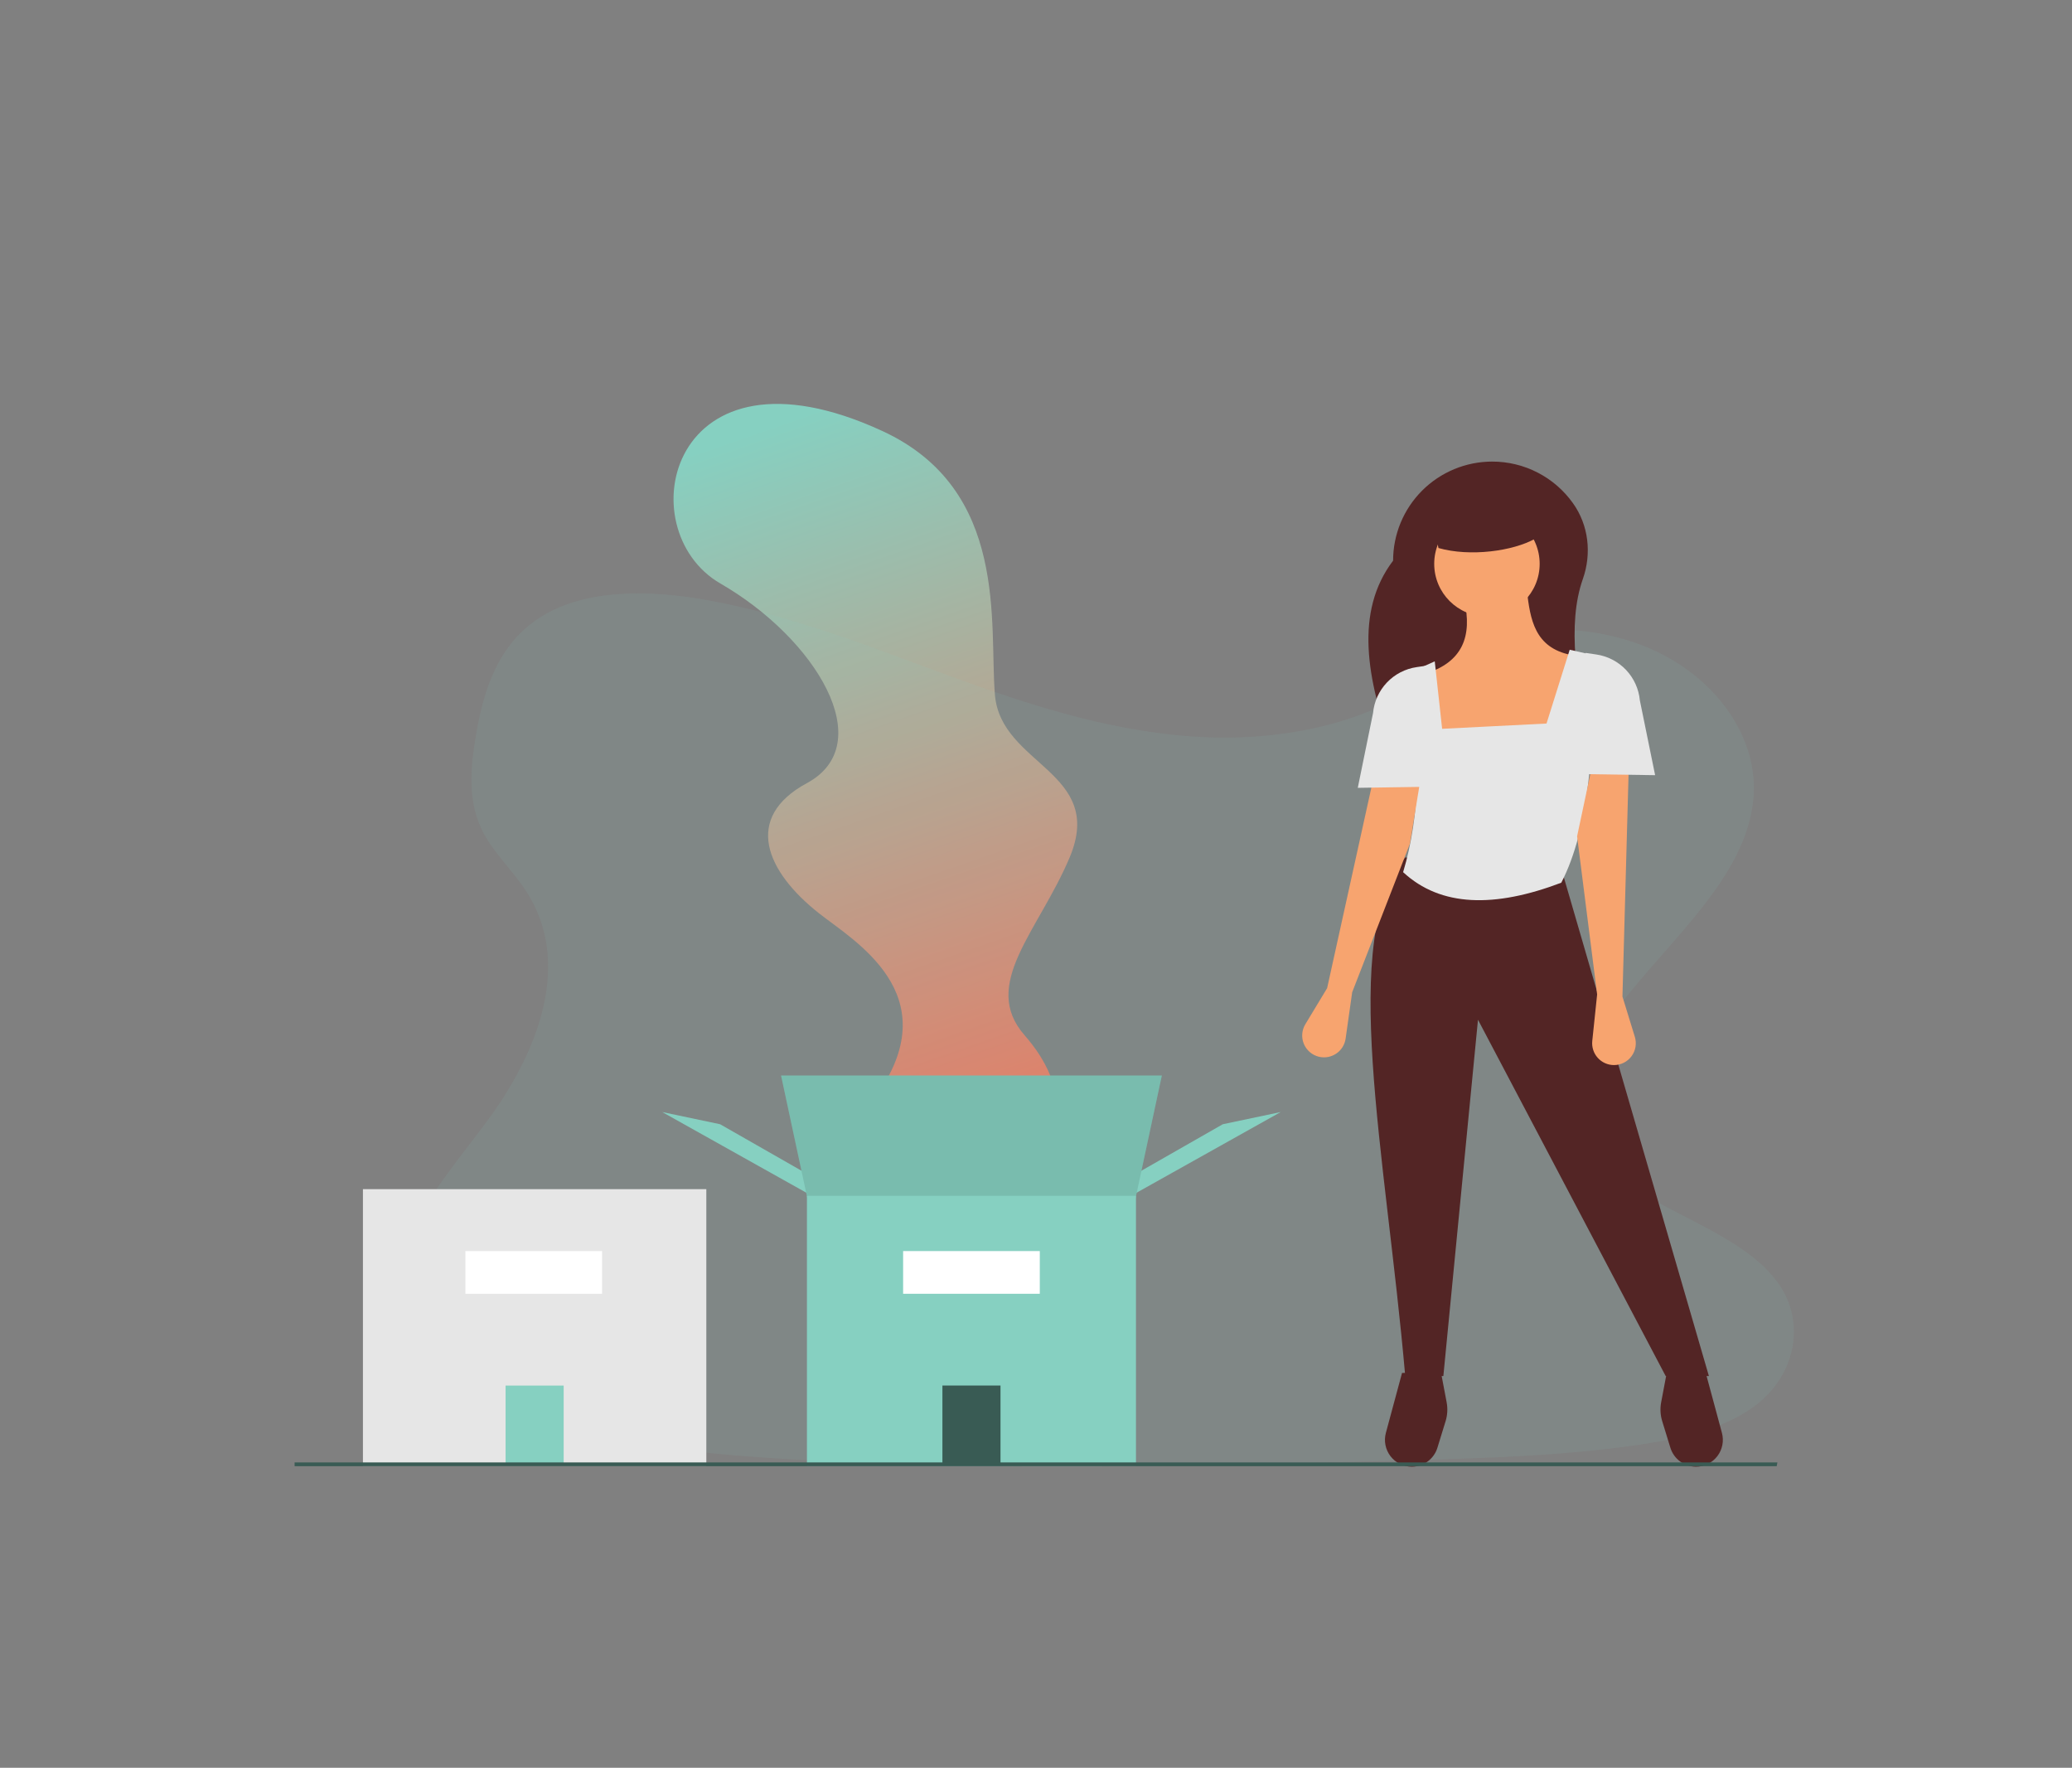 <?xml version="1.0" encoding="UTF-8" standalone="no"?>
<svg width="211" height="180" viewBox="0 0 211 180" fill="none" xmlns="http://www.w3.org/2000/svg">
<rect x="0" y="0" width="211" height="180" fill="#808080" stroke="none"/>
<path d="M102.39 123.339L88.629 123.291C88.629 123.291 86.066 116.238 89.45 111.282C96.362 101.163 86.999 95.827 83.417 93.007C78.011 88.753 75.641 83.273 82.172 79.741C89.562 75.749 83.095 65.035 73.372 59.422C63.853 53.931 68.143 33.879 89.841 43.881C102.798 49.853 100.717 63.574 101.318 70.756C101.918 77.938 112.612 78.564 108.922 87.319C105.769 94.794 99.811 100.237 104.326 105.401C108.842 110.565 109.292 116.339 102.39 123.339Z" fill="url(#paint0_linear)"/>
<path opacity="0.1" d="M178.881 143.019C178.74 143.122 178.611 143.223 178.474 143.321C177.966 143.684 177.434 144.011 176.883 144.301C173.992 145.841 170.43 146.594 166.96 147.104C159.177 148.251 151.231 148.474 143.319 148.693C121.941 149.286 100.511 149.878 79.185 148.511C70.759 147.972 62.148 147.069 54.512 144.301C53.418 143.906 52.345 143.47 51.294 142.993C49.166 142.026 47.123 140.85 45.424 139.445C43.827 138.128 42.532 136.615 41.758 134.895C40.145 131.313 40.998 127.289 42.841 123.778C43.606 122.358 44.469 120.993 45.424 119.695C46.846 117.718 48.415 115.798 49.846 113.822C54.938 106.8 58.261 97.916 53.56 90.713C52.209 88.644 50.257 86.828 49.156 84.668C47.752 81.904 47.86 78.836 48.307 75.856C48.365 75.477 48.426 75.103 48.491 74.732C49.253 70.312 50.688 65.551 55.113 62.792C59.71 59.925 66.237 60.07 71.942 61.089C80.813 62.69 88.996 66.022 97.266 69.031C105.536 72.039 114.188 74.788 123.277 75.084C131.302 75.345 140.664 73.391 145.99 68.311C151.164 63.378 160.889 63.002 167.898 65.982C172.709 68.027 176.298 71.712 177.812 75.856C178.119 76.688 178.34 77.549 178.471 78.427C178.592 79.23 178.632 80.042 178.589 80.853C178.568 81.253 178.527 81.649 178.471 82.041C177.3 90.218 168.869 96.668 163.745 103.973C161.241 107.541 159.473 111.827 161.195 115.675C163.821 121.537 172.953 123.622 178.468 127.985C179.506 128.779 180.42 129.726 181.178 130.795C183.854 134.678 182.866 139.922 178.881 143.019Z" fill="#86D0C1"/>
<path d="M162.052 76.517H141.865C139.133 69.124 137.946 62.25 141.865 57.09C141.865 55.765 142.126 54.453 142.633 53.228C143.14 52.004 143.884 50.892 144.821 49.955C145.758 49.018 146.871 48.275 148.096 47.768C149.32 47.261 150.633 47 151.958 47H151.958C153.569 46.999 155.157 47.383 156.588 48.122C158.02 48.86 159.254 49.931 160.186 51.244C161.781 53.483 162.101 56.37 161.186 58.963C159.556 63.583 160.551 69.888 162.052 76.517Z" fill="#532525"/>
<path d="M172.713 149.345C172.129 149.345 171.56 149.157 171.09 148.81C170.62 148.464 170.274 147.975 170.102 147.417L169.271 144.715C169.078 144.09 169.041 143.427 169.163 142.785L169.729 139.792H173.702L175.351 145.903C175.46 146.308 175.475 146.732 175.393 147.143C175.312 147.555 175.137 147.942 174.882 148.275C174.627 148.607 174.299 148.877 173.923 149.063C173.546 149.248 173.133 149.345 172.713 149.345Z" fill="#532525"/>
<path d="M143.766 149.345C144.351 149.345 144.919 149.157 145.389 148.81C145.859 148.464 146.206 147.975 146.377 147.417L147.209 144.715C147.402 144.09 147.439 143.427 147.317 142.785L146.75 139.792H142.777L141.129 145.903C141.02 146.308 141.005 146.732 141.087 147.143C141.168 147.555 141.343 147.942 141.598 148.275C141.853 148.607 142.181 148.877 142.557 149.063C142.933 149.248 143.347 149.345 143.766 149.345Z" fill="#532525"/>
<path d="M174.024 140.114H169.622L150.509 103.834L146.983 140.114H143.1C141.108 117.268 136.261 95.507 143.1 87.305L159.099 88.807L174.024 140.114Z" fill="#532525"/>
<path d="M151.421 62.778C154.387 62.778 156.79 60.376 156.79 57.411C156.79 54.447 154.387 52.045 151.421 52.045C148.456 52.045 146.052 54.447 146.052 57.411C146.052 60.376 148.456 62.778 151.421 62.778Z" fill="#F7A46F"/>
<path d="M158.992 78.074H147.073L145.032 68.628C148.991 67.459 149.934 64.741 149.113 61.115L155.555 60.685C155.921 63.606 156.589 66.33 160.71 66.803L158.992 78.074Z" fill="#F7A46F"/>
<path d="M158.991 89.881C152.229 92.447 146.728 92.367 142.885 88.807C144.619 83.09 144.723 76.05 143.959 68.306L146.106 67.34L146.858 74.21L157.488 73.673L159.85 66.159L162.213 66.696C162.394 76.012 161.836 84.392 158.991 89.881Z" fill="#E6E6E6"/>
<path d="M165.22 101.473L166.482 105.575C166.584 105.907 166.607 106.259 166.549 106.602C166.49 106.944 166.352 107.269 166.146 107.548C165.939 107.828 165.67 108.055 165.359 108.212C165.049 108.368 164.706 108.45 164.358 108.45C164.046 108.45 163.739 108.385 163.454 108.258C163.17 108.132 162.915 107.947 162.706 107.715C162.498 107.484 162.341 107.212 162.244 106.916C162.148 106.62 162.115 106.307 162.147 105.997L162.642 101.258L160.602 85.158L162.106 78.074H165.864L165.22 101.473Z" fill="#F7A46F"/>
<path d="M135.146 100.62L132.927 104.294C132.747 104.591 132.64 104.927 132.613 105.274C132.587 105.62 132.642 105.968 132.775 106.29C132.908 106.611 133.114 106.897 133.377 107.124C133.641 107.351 133.954 107.513 134.291 107.598C134.593 107.673 134.908 107.684 135.215 107.63C135.521 107.576 135.813 107.458 136.071 107.285C136.33 107.111 136.548 106.884 136.714 106.621C136.879 106.357 136.987 106.061 137.03 105.753L137.698 101.035L143.578 85.908L144.764 78.664L140.19 77.761L135.146 100.62Z" fill="#F7A46F"/>
<path d="M168.548 78.932L161.461 78.825V66.481L162.552 66.641C163.71 66.809 164.778 67.363 165.584 68.211C166.389 69.06 166.886 70.155 166.994 71.32L168.548 78.932Z" fill="#E6E6E6"/>
<path d="M138.268 80.221L145.355 80.113V67.769L144.263 67.929C143.105 68.097 142.038 68.651 141.232 69.499C140.427 70.348 139.93 71.443 139.822 72.608L138.268 80.221Z" fill="#E6E6E6"/>
<path d="M156.361 54.835C154.08 56.125 149.697 56.715 146.482 55.801L145.408 50.22H156.039L156.361 54.835Z" fill="#532525"/>
<path d="M71.928 121.085H36.959V149.258H71.928V121.085Z" fill="#E6E6E6"/>
<path d="M57.401 141.084H51.486V149.083H57.401V141.084Z" fill="#86D0C1"/>
<path d="M114.905 121.917L115.836 119.436L124.522 114.474L130.417 113.233L114.905 121.917Z" fill="#86D0C1"/>
<path d="M82.95 121.917L82.019 119.436L73.332 114.474L67.438 113.233L82.95 121.917Z" fill="#86D0C1"/>
<path d="M115.525 122.537H82.329L79.537 109.512H118.317L115.525 122.537Z" fill="#86D0C1"/>
<path opacity="0.1" d="M115.525 122.537H82.329L79.537 109.512H118.317L115.525 122.537Z" fill="black"/>
<path d="M115.68 121.761H82.174V149.257H115.68V121.761Z" fill="#86D0C1"/>
<path d="M101.885 141.08H95.97V149.08H101.885V141.08Z" fill="#395B54"/>
<path d="M180.931 149.291H30V148.911H181L180.931 149.291Z" fill="#395B54"/>
<path d="M105.886 127.389H91.968V131.737H105.886V127.389Z" fill="white"/>
<path d="M61.31 127.389H47.392V131.737H61.31V127.389Z" fill="white"/>
<defs>
<linearGradient id="paint0_linear" x1="78.314" y1="43.346" x2="105.337" y2="121.156" gradientUnits="userSpaceOnUse">
<stop stop-color="#86D0C1"/>
<stop offset="0.996" stop-color="#F36F56"/>
</linearGradient>
</defs>
</svg>
